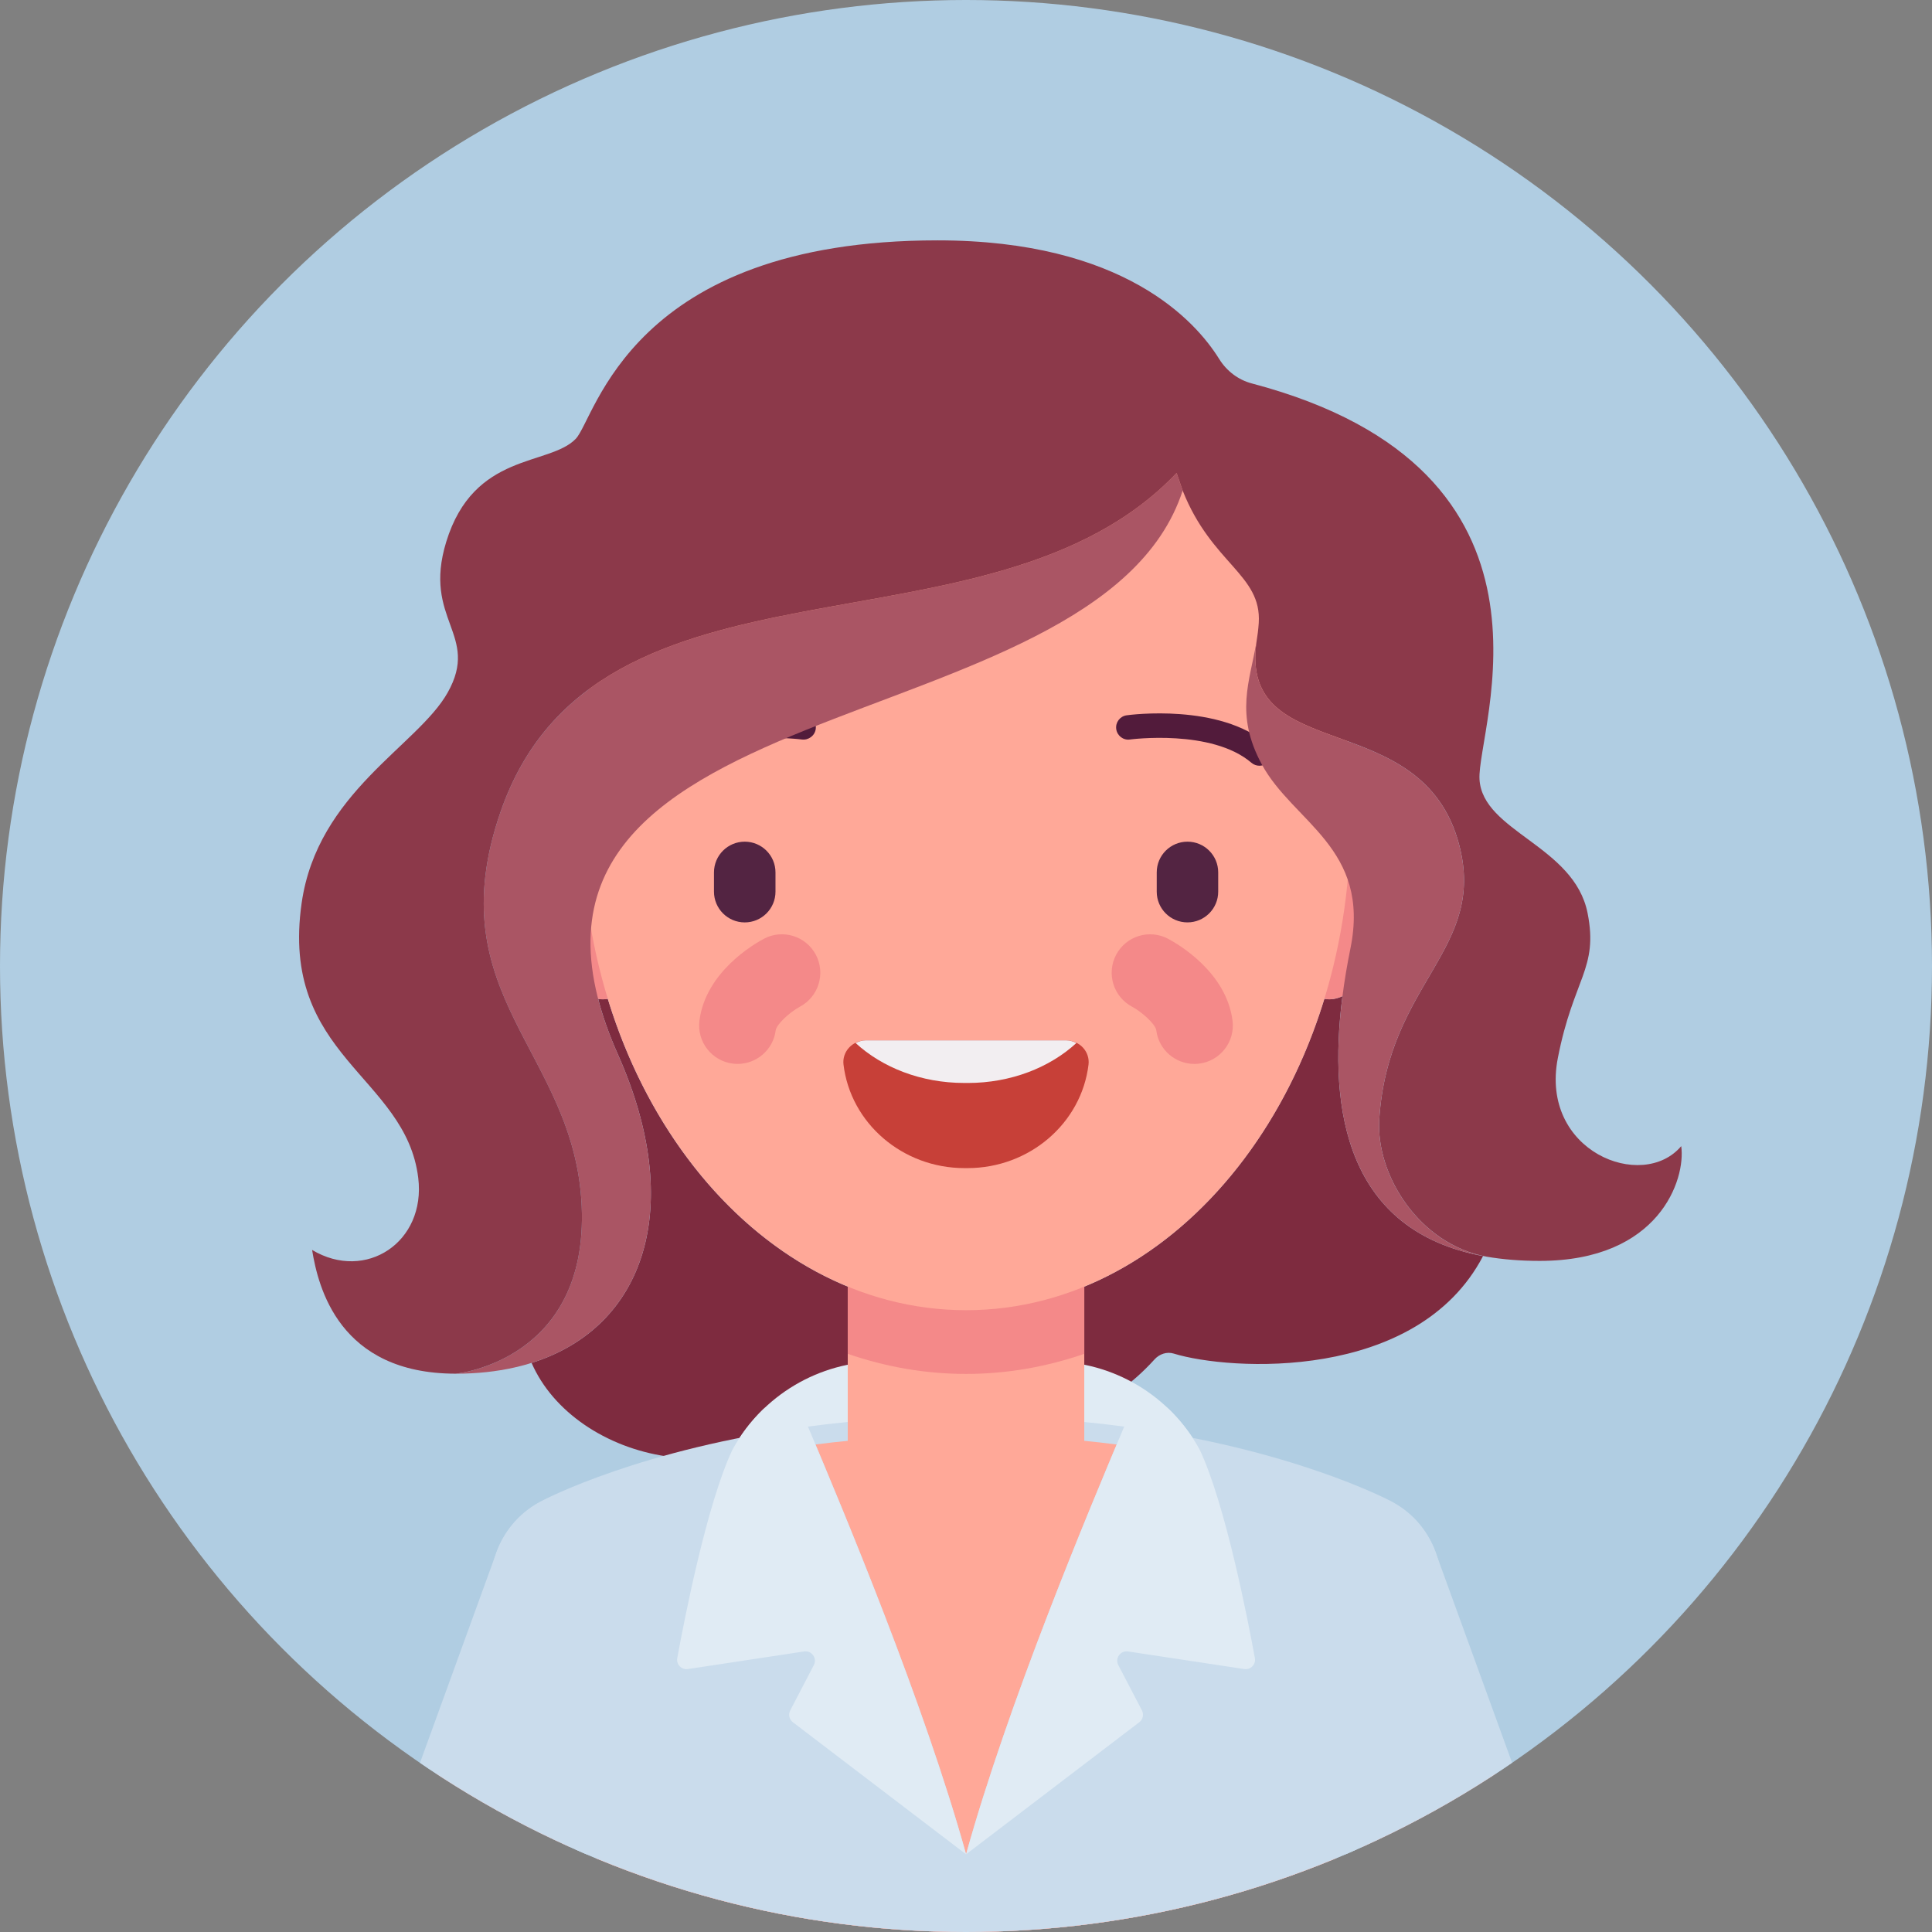 <?xml version="1.0" encoding="UTF-8"?>
<svg id="Calque_2" data-name="Calque 2" xmlns="http://www.w3.org/2000/svg" xmlns:xlink="http://www.w3.org/1999/xlink" viewBox="0 0 102.78 102.78">
  <rect x="0" y="0" width="102.78" height="102.78" fill="#808080" stroke="none"/>
  <defs>
    <clipPath id="clippath">
      <ellipse cx="51.39" cy="51.39" rx="51.38" ry="51.39" style="fill: none;"/>
    </clipPath>
  </defs>
  <g id="Layer_1" data-name="Layer 1">
    <circle cx="51.39" cy="51.39" r="51.39" style="fill: #b0cde2;"/>
    <g style="clip-path: url(#clippath);">
      <g>
        <path d="m71.417,52.997c-.316.146-.635.199-.946.143-.006-.001-.011-.003-.017-.004-2.97,9.694-10.385,16.565-19.06,16.565s-16.09-6.87-19.06-16.564c-.006.001-.011.003-.017.004-.164.029-.329.029-.496,0,.239.924.586,1.909,1.054,2.959,3.6,8.088,1.45,14.506-4.595,16.405,2.277,5.226,11.328,7.556,16.536,1.418.359-.423.986-.457,1.409-.097,3.475,2.959,10.558,3.609,15.193-1.506.261-.288.654-.425,1.024-.311,2.948.909,12.936,1.535,16.455-5.187-7.189-1.335-8.27-7.654-7.481-13.825Z" style="fill: #7e2b3f;"/>
        <g>
          <path d="m71.334,80.324c1.759-.153,3.472.881,4.104,2.62l8.934,24.585c4.405,12.122,7.206,24.784,8.324,37.634l2.267,26.06c.191,2.201-1.438,4.14-3.638,4.332s-4.14-1.438-4.332-3.638l-2.267-26.06c-1.057-12.154-3.706-24.13-7.873-35.595l-8.934-24.585c-.755-2.076.317-4.371,2.393-5.126.337-.122.68-.197,1.022-.227Z" style="fill: #ffa898;"/>
          <path d="m93.695,145.077c-1.126-12.942-3.943-25.681-8.38-37.89l-8.935-24.585c-.771-2.124-2.881-3.47-5.13-3.275-.432.038-.862.133-1.276.283-2.591.941-3.933,3.815-2.992,6.406l8.935,24.585c4.137,11.385,6.767,23.275,7.816,35.34l1.772,20.375c.048.55.533.957,1.083.91l7.97-.693c.55-.048.957-.533.91-1.083l-1.772-20.374Z" style="fill: #cadcec;"/>
        </g>
        <g>
          <path d="m31.446,80.324c-1.759-.153-3.472.881-4.104,2.62l-8.934,24.585c-4.405,12.122-7.206,24.784-8.324,37.634l-2.267,26.06c-.191,2.201,1.438,4.14,3.638,4.332s4.14-1.438,4.332-3.638l2.267-26.06c1.057-12.154,3.706-24.13,7.873-35.595l8.934-24.585c.755-2.076-.317-4.371-2.393-5.126-.337-.122-.68-.197-1.022-.227Z" style="fill: #ffa898;"/>
          <path d="m9.091,145.077c1.126-12.942,3.943-25.681,8.38-37.89l8.934-24.585c.771-2.124,2.881-3.47,5.13-3.275.432.038.862.133,1.276.283,2.591.941,3.933,3.815,2.992,6.406l-8.935,24.585c-4.137,11.385-6.767,23.275-7.816,35.34l-1.772,20.375c-.048.55-.533.957-1.083.91l-7.97-.693c-.55-.048-.958-.533-.91-1.083l1.772-20.374Z" style="fill: #cadcec;"/>
        </g>
        <g>
          <path d="m55.909,72.425h-9.029c-3.303,0-6.342,1.807-7.92,4.708,0,0,3.167,1.91,12.435,1.91s12.435-1.91,12.435-1.91c-1.578-2.902-4.617-4.708-7.92-4.708Z" style="fill: #e0ebf4;"/>
          <path d="m60.817,76.037c-2.761-.416-5.912-.692-9.414-.692h-.017c-3.615,0-6.856.294-9.68.732,1.393,2.57,5.14,4.41,9.545,4.41,4.428,0,8.191-1.86,9.566-4.451Z" style="fill: #cadcec;"/>
        </g>
        <g>
          <circle cx="51.395" cy="75.842" r="5.5" style="fill: #ffa898;"/>
          <path d="m51.39,86.992c-3.475,0-6.291-2.816-6.291-6.291v-17.88c0-3.475,2.817-6.292,6.291-6.292s6.292,2.817,6.292,6.292v17.88c0,3.475-2.817,6.291-6.292,6.291Z" style="fill: #ffa898;"/>
          <path d="m51.39,56.529c-3.475,0-6.291,2.817-6.291,6.292v9.201c2.004.691,4.112,1.069,6.291,1.069s4.288-.378,6.292-1.069v-9.201c0-3.475-2.817-6.292-6.292-6.292Z" style="fill: #f48989;"/>
        </g>
        <g>
          <circle cx="71.676" cy="84.309" r="4" style="fill: #ffa898;"/>
          <circle cx="31.099" cy="84.309" r="4" style="fill: #ffa898;"/>
          <path d="m71.101,94.211c-.022-2.644,1.138-5.168,3.157-6.874.384-.325.712-.728.959-1.2,1.018-1.952.277-4.354-1.669-5.382-.341-.18-8.511-4.414-22.158-4.414s-21.818,4.233-22.158,4.414c-1.946,1.028-2.687,3.431-1.669,5.382.246.472.574.875.959,1.2,2.019,1.707,3.18,4.23,3.157,6.874-.016,1.918.023,3.93.023,6.005,0,3.995.815,7.757,2.247,11.065h0c3.034,9.856,4.033,17.73-1.518,30.111-1.263,2.816-4.746,6.975-4.746,14.8,0,21.168,1.367,23.712,23.706,23.712,22.339,0,23.706-2.544,23.706-23.712,0-7.824-3.483-11.983-4.746-14.8-5.551-12.381-4.553-20.256-1.518-30.111h0c1.433-3.308,2.247-7.071,2.247-11.065,0-2.075.039-4.087.023-6.005Z" style="fill: #ffa898;"/>
          <path d="m72.368,103.455c0,4.876-3.953,8.829-8.829,8.829h-24.289c-4.876,0-8.829-3.953-8.829-8.829h0c0-4.876,3.953-8.829,8.829-8.829h24.289c4.876,0,8.829,3.953,8.829,8.829h0Z" style="fill: #ffa898;"/>
        </g>
        <g>
          <path d="m74.913,88.105c.5-.42.9-.93,1.2-1.51,1.27-2.43.33-5.45-2.09-6.72-.272-.148-5.407-2.809-14.217-3.982-2.148,5.096-6.213,14.858-8.411,22.75-2.198-7.892-6.263-17.654-8.412-22.75-8.81,1.173-13.945,3.834-14.217,3.982-2.42,1.27-3.36,4.29-2.09,6.72.3.58.7,1.09,1.2,1.51,1.8,1.52,2.82,3.74,2.8,6.1-.007.735.003,2.266.011,3.323.005.638-.115,1.27-.38,1.851-.568,1.242-.886,2.623-.886,4.076,0,2.641,1.047,5.042,2.748,6.81.236.383.598.968.834,1.351,1.949,6.34,3.177,11.611,2.158,17.423-1.004,5.723-5.431,11.535-7.318,13.802-.61.733-.617,1.797-.013,2.534.363.442.859.87,1.522,1.113h22.042s22.042,0,22.042,0c.663-.243,1.16-.671,1.522-1.113.604-.737.597-1.801-.012-2.534-1.887-2.267-6.314-8.079-7.318-13.802-1.019-5.812.209-11.083,2.157-17.422.236-.383.598-.968.834-1.351,1.701-1.768,2.748-4.169,2.748-6.81,0-1.453-.317-2.834-.886-4.076-.266-.58-.385-1.212-.38-1.851.008-1.057.018-2.588.011-3.323-.02-2.36,1-4.58,2.8-6.1Z" style="fill: #cadcec;"/>
          <path d="m51.394,98.644c-2.261-8.119-6.498-18.217-8.592-23.178-.378-.896-1.546-1.138-2.241-.456-.627.616-1.17,1.329-1.602,2.124-1.359,2.885-2.554,9.021-2.93,11.075-.062.337.228.633.567.582l6.181-.936c.404-.061.707.363.518.726l-1.256,2.41c-.112.216-.053.481.14.629l9.215,7.026Z" style="fill: #e0ebf4;"/>
          <path d="m51.394,98.644c2.261-8.119,6.498-18.217,8.592-23.178.378-.896,1.546-1.138,2.241-.456.627.616,1.17,1.329,1.602,2.124,1.359,2.885,2.554,9.021,2.93,11.075.062.337-.228.633-.567.582l-6.181-.936c-.404-.061-.707.363-.518.726l1.257,2.41c.112.216.053.481-.14.629l-9.215,7.026Z" style="fill: #e0ebf4;"/>
        </g>
        <g>
          <g>
            <path d="m72.634,41.098c-1.568-.282-3.324,2.186-3.921,5.511-.597,3.325.19,6.249,1.758,6.531,1.568.281,3.324-2.186,3.921-5.511.597-3.324-.191-6.249-1.759-6.531Z" style="fill: #f48989;"/>
            <path d="m30.155,41.098c1.568-.282,3.324,2.186,3.921,5.511.597,3.325-.19,6.249-1.758,6.531-1.568.281-3.324-2.186-3.921-5.511-.597-3.324.191-6.249,1.759-6.531Z" style="fill: #f48989;"/>
            <path d="m71.843,43.705c0-14.356-3.685-25.993-20.448-25.993s-20.448,11.636-20.448,25.993,9.155,25.996,20.448,25.996,20.448-11.64,20.448-25.996Z" style="fill: #ffa898;"/>
            <path d="m63.172,44.776c-.903,0-1.635.731-1.635,1.634v1.028c0,.901.73,1.632,1.632,1.632h.003c.902,0,1.635-.732,1.635-1.635v-1.025c0-.903-.732-1.634-1.635-1.634Z" style="fill: #532442;"/>
            <path d="m39.619,44.776c-.903,0-1.636.732-1.636,1.636v1.023c0,.903.733,1.636,1.636,1.636s1.636-.732,1.636-1.636v-1.023c0-.903-.732-1.636-1.636-1.636Z" style="fill: #532442;"/>
            <path d="m62.14,49.941c-1-.528-2.236-.146-2.763.852-.528.999-.146,2.236.852,2.764.476.252,1.241.914,1.284,1.256.131,1.033,1.011,1.787,2.026,1.787.086,0,.173-.005.26-.017,1.12-.143,1.913-1.166,1.77-2.286-.33-2.594-2.915-4.083-3.43-4.355Z" style="fill: #f48989;"/>
            <path d="m40.64,49.941c-.515.272-3.1,1.762-3.43,4.355-.143,1.12.65,2.144,1.77,2.286.087.012.174.017.26.017,1.014,0,1.895-.755,2.026-1.787.037-.295.69-.932,1.294-1.261.991-.531,1.368-1.764.842-2.759-.528-.998-1.764-1.381-2.763-.852Z" style="fill: #f48989;"/>
            <path d="m67.421,39.593c-2.548-2.185-7.282-1.569-7.483-1.54-.355.048-.604.376-.556.731s.377.611.732.556c.043-.005,4.351-.569,6.462,1.239.123.105.273.157.422.157.184,0,.365-.077.494-.228.233-.272.202-.683-.071-.916Z" style="fill: #521b3b;"/>
            <path d="m42.665,39.341c.347.043.683-.202.731-.558.048-.355-.201-.683-.556-.73-.2-.028-4.933-.646-7.483,1.54-.273.233-.304.644-.071.916.129.15.31.228.494.228.149,0,.3-.052.422-.157,2.104-1.802,6.419-1.245,6.462-1.238Z" style="fill: #521b3b;"/>
            <path d="m56.719,55.346h-10.657c-.341,0-.665.14-.892.385-.227.245-.336.572-.297.898.372,3.119,3.135,5.513,6.439,5.513h.157c3.303,0,6.066-2.393,6.439-5.511.039-.326-.069-.653-.295-.898-.227-.245-.552-.387-.893-.387Z" style="fill: #c74038;"/>
            <path d="m51.483,57.613c2.295,0,4.365-.823,5.781-2.127-.168-.085-.351-.141-.545-.141h-10.657c-.195,0-.377.056-.546.141,1.416,1.304,3.486,2.126,5.78,2.126h.187Z" style="fill: #f2eef1;"/>
          </g>
          <g>
            <path d="m62.916,26.1c-4.542,13.938-38.931,10.032-30.042,30,4.312,9.688.375,16.979-8.625,16.979,0,0,7.058-.667,6.696-8.917-.362-8.25-7.709-11.139-4.321-20.958,5.125-14.854,26.062-7.604,35.969-18.042l.323.938Z" style="fill: #aa5564;"/>
            <path d="m89.437,60.975c-2.062,2.438-7.531.281-6.562-4.688.829-4.254,2.167-4.75,1.583-7.708-.708-3.592-5.583-4.333-5.75-7.115-.16-2.675,5.473-16.429-12.114-21.066-.726-.191-1.34-.664-1.736-1.302-1.244-2.004-5.072-6.309-14.983-6.309-16.375,0-18.175,9.456-19.25,10.562-1.417,1.458-5.417.688-6.886,5.477-1.279,4.17,1.822,4.917.074,8.023-1.591,2.826-6.921,5.31-7.765,11.188-1.173,8.167,5.539,9.187,6.202,14.625.417,3.417-2.792,5.542-5.647,3.833.324,1.985,1.439,6.583,7.647,6.583,0,0,7.058-.667,6.696-8.917-.362-8.25-7.709-11.139-4.321-20.958,5.125-14.854,26.062-7.604,35.969-18.042l.323.938c1.542,3.896,4.213,4.462,4.047,7.045-.022.342-.065.671-.118.991-.942,6.669,8.815,3.319,10.78,10.807,1.468,5.594-3.781,7.313-4.25,14.594-.192,2.989,2.142,6.665,5.718,7.319h0c.853.146,1.789.223,2.816.223,6.375,0,7.779-4.354,7.529-6.104Z" style="fill: #8c394a;"/>
            <path d="m73.375,59.537c.469-7.281,5.718-9,4.25-14.594-1.965-7.488-11.721-4.138-10.78-10.807-.35,2.103-1.167,3.851.28,6.526,1.667,3.083,5.801,4.456,4.717,9.792-1.407,6.921-1.124,14.974,7.251,16.403h0c-3.576-.654-5.91-4.33-5.718-7.319Z" style="fill: #aa5564;"/>
          </g>
        </g>
      </g>
    </g>
  </g>
</svg>
